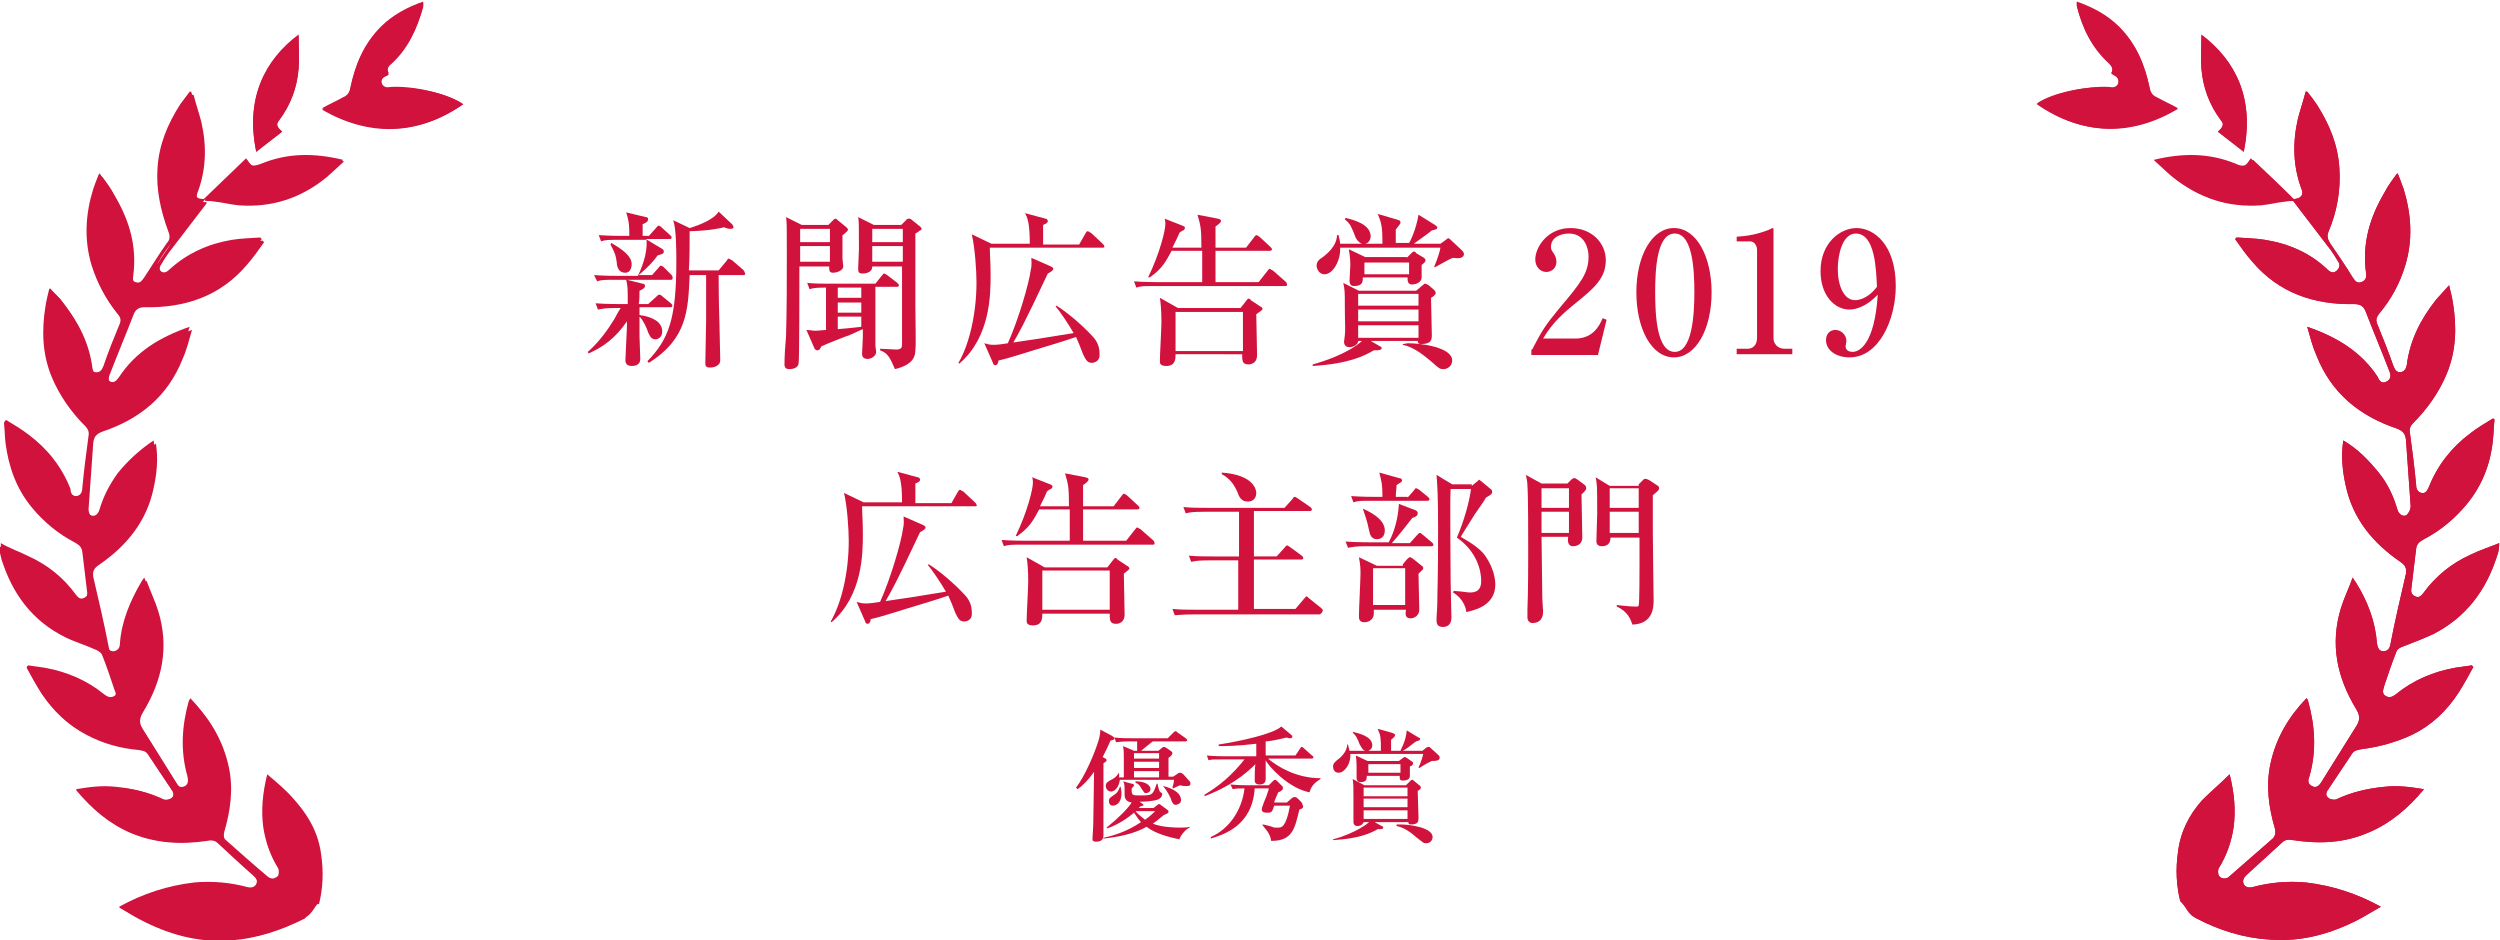 <?xml version="1.0" encoding="utf-8"?>
<!-- Generator: Adobe Illustrator 23.0.6, SVG Export Plug-In . SVG Version: 6.00 Build 0)  -->
<svg version="1.1" id="レイヤー_1" xmlns="http://www.w3.org/2000/svg" xmlns:xlink="http://www.w3.org/1999/xlink" x="0px"
	 y="0px" viewBox="0 0 319 120" style="enable-background:new 0 0 319 120;" xml:space="preserve">
<style type="text/css">
	.st0{fill:#D0123D;}
</style>
<g>
	<g>
		<path class="st0" d="M85.6,35.7H80l2,0.5c0.2,0,0.3,0.1,0.3,0.3c0,0.3-0.5,0.5-0.7,0.6c0,0.3,0,1.4-0.1,1.7h1.2l1-0.9
			c0.2-0.2,0.3-0.3,0.4-0.3c0.1,0,0.2,0,0.4,0.2l1.1,0.9c0.1,0.1,0.2,0.2,0.2,0.3c0,0.2-0.2,0.2-0.3,0.2h-3.9c0,0.3,0,0.6,0,1
			c1.5,0.2,2.9,0.8,2.9,2.1c0,0.8-0.6,1-0.9,1c-0.6,0-0.8-0.7-0.9-0.9c-0.2-0.6-0.6-1.5-1.1-2c0,0.9,0,1.5,0,2.5
			c0,0.5,0.1,2.5,0.1,2.9c0,0.8-0.7,0.9-1.1,0.9c-0.3,0-0.8-0.1-0.8-0.7c0-0.3,0.2-4.1,0.2-4.4V41c-1.5,2.2-3.1,3.3-4.9,4.1
			l-0.1-0.2c1.5-1.3,2.6-2.9,3.4-4.2c0.3-0.6,0.6-1.1,0.8-1.4h-0.6c-1.3,0-1.8,0.1-2.3,0.2l-0.3-0.8c1.3,0.1,2.8,0.1,3.1,0.1h1
			c0-2,0-2.3-0.2-3.1h-1.4c-1.3,0-1.8,0-2.3,0.2l-0.4-0.8c1.3,0.1,2.8,0.1,3.1,0.1h2.5c0.8-1.7,1.2-3.2,1.1-4.6H79
			c-1.3,0-1.8,0-2.3,0.2L76.4,30c1.3,0.1,2.8,0.1,3.1,0.1h0.8c0-1.1,0-1.8-0.4-3l2.5,0.6c0.2,0,0.3,0.1,0.3,0.3
			c0,0.3-0.4,0.5-0.7,0.6c0,0.2,0,1.2,0,1.5h0.8l0.9-1c0.2-0.2,0.2-0.3,0.3-0.3c0.1,0,0.2,0,0.4,0.2l1.1,1c0.1,0.1,0.2,0.2,0.2,0.3
			c0,0.2-0.2,0.2-0.3,0.2h-3l2,1.2c0.2,0.1,0.3,0.2,0.3,0.4c0,0.3-0.2,0.3-0.8,0.5c-0.4,0.6-1.2,1.5-2.4,2.5h1.7l0.8-0.9
			c0.2-0.2,0.2-0.3,0.3-0.3c0.2,0,0.4,0.2,0.4,0.2l0.9,0.9c0.1,0.1,0.2,0.2,0.2,0.3C85.9,35.7,85.7,35.7,85.6,35.7z M79.8,34.8
			c-1,0-1.1-1-1.1-1.3c-0.1-0.8-0.2-1.2-0.8-2.3L78,31c1.2,0.7,2.6,1.6,2.6,2.7C80.6,34.2,80.4,34.8,79.8,34.8z M94.8,35.1h-3.1
			c0,0.8,0,3,0.1,6.2c0,0.6,0.1,3.8,0.1,4.5c0,0.3,0,0.5-0.2,0.7c-0.3,0.3-0.7,0.4-1.1,0.4c-0.6,0-0.6-0.3-0.6-0.6
			c0-0.6,0.1-5.1,0.1-5.3v-5.9h-2.1c-0.2,4.5-0.3,8.1-5.2,11.2l-0.2-0.2c2.7-2.8,3.7-5.3,3.7-12.7c0-1.3,0-4.2-0.4-5.3l2.1,1
			c1.3-0.4,3.1-1.1,3.7-2.1l1.7,1.6c0.1,0.1,0.2,0.3,0.2,0.4c0,0.1-0.1,0.2-0.4,0.2c-0.2,0-0.3,0-0.8-0.2c-1.6,0.4-3.7,0.5-4.4,0.5
			c0,1.5,0,3.3-0.1,5h3.8l1-1.2c0.2-0.3,0.2-0.3,0.3-0.3c0.1,0,0.3,0.2,0.4,0.2l1.4,1.2c0.1,0.1,0.2,0.2,0.2,0.3
			C95.2,35.1,95,35.1,94.8,35.1z"/>
		<path class="st0" d="M105.7,28.7l0.6-0.6c0.1-0.1,0.2-0.2,0.3-0.2c0.1,0,0.2,0.1,0.3,0.2l1.1,0.9c0.1,0.1,0.2,0.2,0.2,0.3
			c0,0.1-0.1,0.2-0.1,0.2c-0.1,0.1-0.5,0.5-0.6,0.5V33c0,0.2,0.1,0.9,0.1,1c0,0.5-0.8,0.8-1.3,0.8c-0.5,0-0.5-0.3-0.5-0.8h-3.8
			c0,3,0,11.9-0.1,12.4c-0.1,0.5-0.6,0.7-1.2,0.7c-0.3,0-0.6-0.1-0.6-0.6c0-1,0.1-2.6,0.2-3.6c0.1-3.3,0.1-7.3,0.1-10.7
			c0-3.2,0-3.9-0.1-4.5l2,1H105.7z M102.1,29.2v1.7h3.8v-1.7H102.1z M102.1,31.4v2h3.8v-2H102.1z M102.9,42.1c0.3,0,0.8,0.1,1.1,0.1
			c0.2,0,0.3,0,1.4-0.1v-5.4c-0.9,0-1.5,0-2.1,0.2l-0.3-0.8c1,0.1,2,0.1,3.1,0.1h5.6l0.8-1c0.2-0.2,0.2-0.3,0.3-0.3
			c0.1,0,0.2,0.1,0.4,0.2l1.3,1c0.1,0.1,0.2,0.2,0.2,0.3c0,0.2-0.2,0.2-0.3,0.2h-2.7c0,0.8,0,4.5,0,5.3c0,1.5,0,1.7,0,2.2
			c0,0.2,0.1,0.7,0.1,0.8c0,0.5-0.6,0.9-1.1,0.9c-0.7,0-0.7-0.5-0.7-0.7c0-0.3,0.1-1.7,0.1-2.1v-1c-0.3,0.1-1.5,0.7-1.8,0.8
			c-0.1,0-2.9,1.1-3.5,1.4c-0.1,0.2-0.2,0.5-0.5,0.5c-0.2,0-0.3-0.1-0.4-0.3L102.9,42.1z M106.9,36.7v1.3h3v-1.3H106.9z M106.9,38.6
			v1.3h3v-1.3H106.9z M106.9,40.4V42c0.2,0,2.2-0.2,3-0.3v-1.3H106.9z M115,28.7l0.6-0.6c0.1-0.2,0.3-0.2,0.4-0.2
			c0.2,0,0.3,0.1,0.4,0.2l1,0.8c0.1,0.1,0.2,0.2,0.2,0.3c0,0.1-0.1,0.2-0.2,0.2c-0.1,0.1-0.4,0.3-0.6,0.4c0,1.5,0,7.9,0,9.2
			c0,1.6,0.1,5.3,0,5.6c0,0.7-0.1,1.9-2.6,2.5c-0.6-1.3-0.8-2-1.9-2.4v-0.2c0.3,0,1.8,0.1,2.1,0.1c0.6,0,0.7-0.3,0.7-0.6
			c0-1.6,0-8.6,0-10h-3.8c0,0.9-1.1,0.9-1.3,0.9c-0.4,0-0.5-0.2-0.5-0.6c0-0.4,0.1-2.1,0.1-2.5c0-3,0-3.6-0.1-4.1l2,1H115z
			 M111.3,29.2v1.7h3.9v-1.7H111.3z M111.3,31.4v2h3.9v-2H111.3z"/>
		<path class="st0" d="M140.7,31.6h-14.4c0,0.8,0.1,1.9,0.1,3.5c0,2.4,0,7.9-4,11.3l-0.1-0.1c1.4-2.4,2.3-6.3,2.3-10.3
			c0-1.5-0.2-4.4-0.6-6.1l2.5,1.2h4.9c0-2.7-0.3-3.3-0.6-3.9l2.6,0.7c0.1,0,0.3,0.1,0.3,0.3c0,0.3-0.4,0.4-0.6,0.5v2.5h4.6l0.8-1.4
			c0.1-0.2,0.2-0.3,0.3-0.3s0.3,0.2,0.4,0.2l1.5,1.4c0.1,0.1,0.2,0.2,0.2,0.3C141,31.6,140.8,31.6,140.7,31.6z M139.3,46.3
			c-0.6,0-0.8-0.5-1.1-1.1c-0.3-0.8-0.7-1.8-0.9-2.2c-0.8,0.3-4.4,1.4-5.1,1.6c-0.7,0.2-3.4,1.1-4.8,1.4c0,0.2-0.1,0.6-0.4,0.6
			c-0.2,0-0.3-0.2-0.3-0.3l-1.1-2.5c0.4,0.1,0.6,0.2,1.2,0.2c0.5,0,1.2-0.1,1.8-0.2c1.4-3.1,2.7-7.7,2.9-9.2
			c0.2-0.8,0.1-1.2,0.1-1.7l2.5,1.1c0.2,0.1,0.3,0.2,0.3,0.3c0,0.2-0.3,0.4-0.7,0.6c-3.1,6.6-3.7,7.6-4.4,8.8
			c2.1-0.3,4.1-0.6,7.7-1.2c-0.7-1.2-1.7-2.7-2.3-3.4l0.1-0.1c1.3,0.8,3.2,2.4,4.5,3.8c0.5,0.5,1,1.2,1,2.3
			C140.4,46.2,139.5,46.3,139.3,46.3z"/>
		<path class="st0" d="M164,36.5h-16.7c-1.3,0-1.8,0-2.3,0.2l-0.3-0.8c1.3,0.1,2.8,0.1,3.1,0.1h5.6v-4h-3.9
			c-0.7,1.3-1.2,2.3-2.8,3.4l-0.2,0c1.5-3.1,2.2-6,2.2-6.8c0-0.2,0-0.4-0.1-0.7l2.3,0.9c0.2,0.1,0.3,0.1,0.3,0.3
			c0,0.1-0.1,0.2-0.2,0.3c-0.1,0-0.4,0.2-0.5,0.3c-0.2,0.5-0.4,0.9-0.9,1.9h3.7c0-2.5-0.1-2.8-0.5-4.2l2.6,0.5
			c0.3,0.1,0.4,0.1,0.4,0.3c0,0.2-0.4,0.5-0.7,0.7v2.7h3.9l1-1.3c0.2-0.3,0.3-0.3,0.3-0.3c0.2,0,0.3,0.2,0.4,0.2l1.4,1.3
			c0.1,0.1,0.2,0.2,0.2,0.3c0,0.2-0.2,0.2-0.3,0.2h-6.9v4h5.5l1.1-1.4c0.2-0.2,0.2-0.3,0.3-0.3s0.3,0.2,0.4,0.2l1.6,1.4
			c0.1,0.1,0.2,0.2,0.2,0.3C164.3,36.5,164.1,36.5,164,36.5z M160.3,40.1c0,0.7,0.1,4.4,0.1,5.2c0,1.2-1,1.2-1.1,1.2
			c-0.8,0-0.8-0.5-0.8-1.3H150c0,0.6,0,1.5-1.2,1.5c-0.8,0-0.8-0.4-0.8-0.6c0-0.8,0.2-4.2,0.2-5c0-1.5-0.1-2.5-0.2-3.1l2.3,1.3h8
			l0.7-0.9c0.2-0.2,0.2-0.3,0.3-0.3c0.1,0,0.3,0.1,0.3,0.2l1.2,0.8c0.1,0,0.3,0.2,0.3,0.3C161.1,39.6,160.8,39.7,160.3,40.1z
			 M158.5,39.8H150v5h8.6V39.8z"/>
		<path class="st0" d="M173.3,43.6c-0.1,0.4-0.6,0.7-1.1,0.7c-0.5,0-0.7-0.3-0.7-0.7c0-0.1,0.1-0.7,0.1-0.8c0.1-0.8,0-1.6,0-3.6
			c0-2,0-2.2-0.2-3.1l2,1h7.3l0.7-0.6c0.3-0.2,0.3-0.3,0.4-0.3c0.2,0,0.3,0.1,0.5,0.2L183,37c0.1,0.1,0.2,0.3,0.2,0.4
			c0,0.2-0.4,0.5-0.6,0.6c0,0.7,0.1,4,0.1,4.7c0,0.6,0,1.2-1.4,1.2c-0.3,0-0.4-0.2-0.4-0.4h-6l1.2,0.7c0.1,0,0.2,0.1,0.2,0.2
			c0,0.3-0.4,0.3-1,0.3c-1.2,0.7-3.1,1.7-7.8,2l0-0.2c1.1-0.3,4.4-1.3,6.3-3H173.3z M179.8,31c0.1-0.1,0.9-1.7,1.2-3.6l2.1,1.3
			c0.1,0.1,0.3,0.2,0.3,0.3c0,0.3-0.3,0.3-0.7,0.4c-0.2,0.2-1.6,1.2-2.3,1.7h3.4l0.7-0.5c0.2-0.2,0.3-0.2,0.3-0.2
			c0.1,0,0.2,0.1,0.3,0.2l1.5,1.4c0.1,0.1,0.2,0.3,0.2,0.4c0,0.6-0.8,0.6-1.4,0.5c-0.3,0.1-0.7,0.3-2.3,1.2l-0.1-0.1
			c0.4-0.8,0.8-2.2,0.8-2.4H171c0.1,1.6-0.9,3.4-2,3.4c-0.6,0-1-0.6-1-1.1c0-0.5,0.3-0.8,0.8-1.1c0.4-0.3,1.8-1.4,1.8-2.8h0.2
			c0.1,0.5,0.2,0.8,0.2,1.1h2.8c-0.6-0.2-0.9-0.9-0.9-1c-0.4-1-0.6-1.6-1.3-2.1l0.1-0.2c1.1,0.3,3.2,0.8,3.2,2.4
			c0,0.1-0.1,0.8-0.7,0.9h2.2c0-2.1-0.1-2.6-0.6-3.8l2.4,0.7c0.3,0.1,0.5,0.1,0.5,0.4c0,0.2-0.1,0.2-0.6,0.9V31H179.8z M179.5,32.9
			l0.5-0.5c0.2-0.2,0.3-0.3,0.4-0.3c0.1,0,0.2,0,0.3,0.2l1,0.6c0.1,0.1,0.2,0.2,0.2,0.3c0,0.2-0.2,0.4-0.5,0.6c0,0.3,0,1.4,0,1.6
			c0,0.6-0.7,0.9-1.2,0.9c-0.5,0-0.6-0.3-0.6-0.9h-5.7c0,0.5,0,1.1-1.1,1.1c-0.4,0-0.6-0.2-0.6-0.7c0-0.3,0.1-1.6,0.1-1.9
			c0-0.4,0-1.1-0.2-2.1l2.1,1H179.5z M181,37.5h-7.7V39h7.7V37.5z M181,39.5h-7.7V41h7.7V39.5z M181,43.1v-1.6h-7.7v1.6H181z
			 M174.1,33.5V35h5.7v-1.5H174.1z M179,43.9c0.2,0,0.4-0.1,0.7-0.1c1.6,0,5.6,0.5,5.6,2.2c0,0.7-0.6,1.1-1.1,1.1s-0.6-0.1-1.6-1
			c-1.1-0.9-2.2-1.8-3.6-2.1V43.9z"/>
		<path class="st0" d="M195.5,44.6c1.2-2.3,1.6-3,3.5-5.3c2.8-3.3,3.7-4.5,3.7-6.6c0-1-0.5-2.9-2.5-2.9c-1.1,0-2.3,0.5-2.3,1.7
			c0,0.3,0.1,0.5,0.4,0.9c0.1,0.2,0.3,0.5,0.3,1c0,0.7-0.5,1.3-1.3,1.3c-0.8,0-1.4-0.7-1.4-1.6c0-1.5,1.5-4,4.5-4
			c2.7,0,4.5,1.9,4.5,4.1c0,2.3-1.5,3.6-4,5.6c-1.1,0.9-2.8,2.3-4,4.4h4.1c2.1,0,3-1.4,3.5-2.6l0.5,0.2l-1.1,4.5h-8.5V44.6z"/>
		<path class="st0" d="M218.4,37.3c0,4.7-2,8.3-4.8,8.3c-2.9,0-4.8-3.7-4.8-8.3c0-4.7,2-8.2,4.8-8.2
			C216.5,29.1,218.4,32.8,218.4,37.3z M211.2,37.3c0,2.9,0.2,7.6,2.5,7.6c2.2,0,2.5-4.6,2.5-7.6c0-2.8-0.2-7.5-2.5-7.5
			C211.4,29.8,211.2,34.4,211.2,37.3z"/>
		<path class="st0" d="M221.8,44.5h1.2c0.7,0,1.2-0.5,1.2-1.4V31.9c0-0.5-0.3-1.1-0.9-1.1h-1.7v-0.6c2.2-0.1,3.6-0.7,3.9-0.8
			c0.1,0,0.6-0.3,0.7-0.3c0.1,0,0.1,0.1,0.1,0.2v13.9c0,0.6,0.5,1.3,1.4,1.3h1v0.7h-7.1V44.5z"/>
		<path class="st0" d="M236,39.5c-1.9,0-3.7-1.8-3.7-4.9c0-3.6,2.5-5.5,4.6-5.5c2.2,0,5,2.1,5,7.4c0,4.2-2.1,9.1-5.9,9.1
			c-1.7,0-3-0.9-3-2.2c0-0.8,0.5-1.3,1.2-1.3c0.7,0,1.4,0.6,1.4,1.4c0,0.1-0.1,0.6-0.1,0.7c0,0.6,0.6,0.7,0.9,0.7
			c0.8,0,2.8-0.9,3.2-7.3C238.3,39,236.9,39.5,236,39.5z M236.8,29.8c-1.7,0-2.3,2.7-2.3,4.5c0,2.2,0.8,4,2.2,4c0.2,0,1.5,0,2.8-1.7
			C239.4,34.5,239.3,29.8,236.8,29.8z"/>
		<path class="st0" d="M124.4,64.6h-14.4c0,0.8,0.1,1.9,0.1,3.5c0,2.4,0,7.9-4,11.3l-0.1-0.1c1.4-2.4,2.3-6.3,2.3-10.3
			c0-1.5-0.2-4.4-0.6-6.1l2.5,1.2h4.9c0-2.7-0.3-3.3-0.6-3.9l2.6,0.7c0.1,0,0.3,0.1,0.3,0.3c0,0.3-0.4,0.4-0.6,0.5v2.5h4.6l0.8-1.4
			c0.1-0.2,0.2-0.3,0.3-0.3s0.3,0.2,0.4,0.2l1.5,1.4c0.1,0.1,0.2,0.2,0.2,0.3C124.7,64.6,124.6,64.6,124.4,64.6z M123,79.3
			c-0.6,0-0.8-0.5-1.1-1.1c-0.3-0.8-0.7-1.8-0.9-2.2c-0.8,0.3-4.4,1.4-5.1,1.6c-0.7,0.2-3.4,1.1-4.8,1.4c0,0.2-0.1,0.6-0.4,0.6
			c-0.2,0-0.3-0.2-0.3-0.3l-1.1-2.5c0.4,0.1,0.6,0.2,1.2,0.2c0.5,0,1.2-0.1,1.8-0.2c1.4-3.1,2.7-7.7,2.9-9.2
			c0.2-0.8,0.1-1.2,0.1-1.7l2.5,1.1c0.2,0.1,0.3,0.2,0.3,0.3c0,0.2-0.3,0.4-0.7,0.6c-3.1,6.6-3.7,7.6-4.4,8.8
			c2.1-0.3,4.1-0.6,7.7-1.2c-0.7-1.2-1.7-2.7-2.3-3.4l0.1-0.1c1.3,0.8,3.2,2.4,4.5,3.8c0.5,0.5,1,1.2,1,2.3
			C124.1,79.2,123.3,79.3,123,79.3z"/>
		<path class="st0" d="M147.1,69.5h-16.7c-1.3,0-1.8,0-2.3,0.2l-0.3-0.8c1.3,0.1,2.8,0.1,3.1,0.1h5.6v-4h-3.9
			c-0.7,1.3-1.2,2.3-2.8,3.4l-0.2,0c1.5-3.1,2.2-6,2.2-6.8c0-0.2,0-0.4-0.1-0.7l2.3,0.9c0.2,0.1,0.3,0.1,0.3,0.3
			c0,0.1-0.1,0.2-0.2,0.3c-0.1,0-0.4,0.2-0.5,0.3c-0.2,0.5-0.4,0.9-0.9,1.9h3.7c0-2.5-0.1-2.8-0.5-4.2l2.6,0.5
			c0.3,0.1,0.4,0.1,0.4,0.3c0,0.2-0.4,0.5-0.7,0.7v2.7h3.9l1-1.3c0.2-0.3,0.3-0.3,0.3-0.3c0.2,0,0.3,0.2,0.4,0.2l1.4,1.3
			c0.1,0.1,0.2,0.2,0.2,0.3c0,0.2-0.2,0.2-0.3,0.2h-6.9v4h5.5l1.1-1.4c0.2-0.2,0.2-0.3,0.3-0.3s0.3,0.2,0.4,0.2l1.6,1.4
			c0.1,0.1,0.2,0.2,0.2,0.3C147.4,69.5,147.2,69.5,147.1,69.5z M143.4,73.2c0,0.7,0.1,4.4,0.1,5.2c0,1.2-1,1.2-1.1,1.2
			c-0.8,0-0.8-0.5-0.8-1.3h-8.6c0,0.6,0,1.5-1.2,1.5c-0.8,0-0.8-0.4-0.8-0.6c0-0.8,0.2-4.2,0.2-5c0-1.5-0.1-2.5-0.2-3.1l2.3,1.3h8
			l0.7-0.9c0.2-0.2,0.2-0.3,0.3-0.3c0.1,0,0.3,0.1,0.3,0.2l1.2,0.8c0.1,0,0.3,0.2,0.3,0.3C144.2,72.6,143.9,72.8,143.4,73.2z
			 M141.6,72.8h-8.6v5h8.6V72.8z"/>
		<path class="st0" d="M168.3,78.4h-16.1c-1.5,0-1.9,0.1-2.3,0.1l-0.3-0.8c1,0.1,2,0.1,3.1,0.1h5.3v-6.3h-3.7
			c-1.5,0-1.9,0.1-2.3,0.2l-0.3-0.8c1,0.1,2,0.1,3.1,0.1h3.3v-5.7h-4.5c-1.5,0-1.9,0.1-2.3,0.2l-0.3-0.8c1,0.1,2,0.1,3.1,0.1h9.8
			l1-1.1c0.2-0.3,0.2-0.3,0.3-0.3c0.1,0,0.1,0,0.4,0.2l1.6,1.1c0.1,0.1,0.2,0.2,0.2,0.3c0,0.2-0.2,0.2-0.3,0.2h-7.1V71h2.9l1-1.1
			c0.2-0.2,0.2-0.3,0.3-0.3c0.1,0,0.1,0,0.4,0.2l1.5,1.1c0.1,0.1,0.2,0.2,0.2,0.3c0,0.2-0.2,0.2-0.3,0.2h-6v6.3h5.3l1.1-1.3
			c0.2-0.2,0.2-0.3,0.3-0.3c0.1,0,0.2,0.1,0.4,0.3l1.5,1.2c0.1,0.1,0.2,0.2,0.2,0.3C168.6,78.4,168.4,78.4,168.3,78.4z M159.2,64
			c-0.8,0-1.1-0.6-1.3-1.2c-0.4-0.9-0.9-1.7-2-2.3v-0.2c4.2,0.3,4.4,2.3,4.4,2.6C160.3,63.2,160.2,64,159.2,64z"/>
		<path class="st0" d="M179.9,69.3l0.9-1c0.1-0.1,0.3-0.3,0.3-0.3c0.1,0,0.2,0,0.4,0.2l1.2,1c0.2,0.2,0.2,0.2,0.2,0.3
			c0,0.2-0.2,0.2-0.3,0.2h-8.3c-1.3,0-1.8,0.1-2.3,0.2l-0.3-0.8c1.3,0.1,2.8,0.1,3.1,0.1h2.4c0.8-1.5,1.2-3.2,1.3-4.9l2.1,0.8
			c0.2,0.1,0.3,0.2,0.3,0.4c0,0.2-0.1,0.4-0.7,0.6c-0.3,0.4-1.7,2.2-2.6,3.2H179.9z M179.6,63.5l0.8-0.9c0.2-0.3,0.2-0.3,0.3-0.3
			s0.2,0.1,0.4,0.2l1.1,0.9c0.1,0.1,0.2,0.2,0.2,0.3c0,0.2-0.2,0.2-0.3,0.2H175c-1.3,0-1.8,0-2.3,0.2l-0.3-0.8
			c1.3,0.1,2.8,0.1,3.1,0.1h0.9c0-1.6-0.1-1.9-0.4-3.1l2.5,0.7c0.2,0,0.4,0.1,0.4,0.3c0,0.2-0.1,0.2-0.7,0.6c0,0.4-0.1,1-0.1,1.5
			H179.6z M179,72l0.5-0.6c0.1-0.1,0.3-0.3,0.4-0.3c0.1,0,0.1,0,0.4,0.2l1,0.8c0.3,0.2,0.3,0.3,0.3,0.4c0,0.2-0.1,0.2-0.6,0.7
			c0,0.7,0.1,4,0.1,4.6c0,0.7-0.6,1.1-1.1,1.1c-0.7,0-0.7-0.5-0.6-1.1h-4.1c0,0.3,0,0.3,0,0.5c0,0.7-0.6,1.1-1.2,1.1
			c-0.7,0-0.7-0.5-0.7-0.8c0-0.9,0.2-4.6,0.2-5.4c0-0.6,0-1-0.2-2.1l2.3,1.1H179z M173.9,64.9c1.8,0.8,2.8,1.7,2.8,2.8
			c0,0.8-0.5,1.1-1,1.1c-0.8,0-0.9-0.7-1-1.1C174.4,66.2,174.1,65.6,173.9,64.9L173.9,64.9z M175.2,72.5v4.7h4.1v-4.7H175.2z
			 M187.8,62l0.6-0.5c0.2-0.1,0.3-0.3,0.3-0.3c0,0,0.2,0.1,0.3,0.2l1.2,1c0.1,0,0.2,0.2,0.2,0.4c0,0.2-0.1,0.3-0.8,0.7
			c-0.1,0.2-0.2,0.4-1.4,2.1c-0.3,0.5-1.6,2.5-1.8,2.9c1.7,1,2.7,1.7,3.3,2.7c0.9,1.4,1.1,2.7,1.1,3.4c0,2.8-2.9,3.3-3.7,3.5
			c0-0.3-0.3-1.7-1.7-2.5l0.1-0.2c1.5,0.1,1.6,0.2,2.1,0.2c1.3,0,1.4-0.9,1.4-1.5c0-1.2-0.5-3.7-3.1-5.5c0.9-2.1,1.6-4.6,1.8-6.2
			h-2.6c-0.1,1.3,0,10,0,11.9c0,0.7,0.1,3.8,0.1,4.5c0,0.2,0,1.2-1.1,1.2c-0.8,0-0.8-0.6-0.8-0.9c0-0.6,0.1-1.5,0.1-2.2
			c0-1.5,0.1-2.7,0.1-9.5c0-4.2-0.1-5.5-0.2-6.8l2,1.2H187.8z"/>
		<path class="st0" d="M196.7,68.5c0,1.8,0.1,6,0.1,7.9c0,0.3,0.1,1.4,0.1,1.6c0,0.3,0,1.5-1.4,1.5c-0.2,0-0.6-0.2-0.6-0.7
			c0-0.2,0-0.8,0-1c0.1-2.2,0.1-6.7,0.1-7.3c0-1.8,0-7.4-0.1-8.5c0-0.5-0.1-1-0.2-1.4l2,1.1h3.3l0.5-0.5c0.1-0.1,0.3-0.2,0.4-0.2
			c0.1,0,0.2,0.1,0.4,0.2l0.8,0.6c0.2,0.1,0.3,0.3,0.3,0.5c0,0.2-0.1,0.3-0.6,0.8c0,0.9,0.1,4.7,0.1,5.5c0,0.7-0.5,1.1-1.2,1.1
			c-0.6,0-0.7-0.6-0.6-1.2H196.7z M200.2,64.8v-2.5h-3.5v2.5H200.2z M200.2,68v-2.7h-3.5V68H200.2z M209.1,61.8l0.5-0.5
			c0.2-0.2,0.2-0.2,0.4-0.2c0.1,0,0.3,0.1,0.5,0.2l0.9,0.6c0.2,0.1,0.3,0.2,0.3,0.4c0,0.2-0.1,0.3-0.8,0.9c0,0.7,0,1.8,0,4.8
			c0,1.4,0.1,8.3,0.1,8.5c0,0.9,0,3.1-2.7,3.2c-0.2-0.6-0.6-1.7-2-2.3v-0.2c1.6,0.2,2.3,0.2,2.4,0.2c0.3,0,0.4,0,0.4-0.2
			c0.1-0.2,0.1-4.3,0.1-4.9v-3.7h-3.7c0,0.5-0.2,1.1-1.1,1.1c-0.6,0-0.7-0.4-0.7-0.6c0-0.6,0.1-3,0.1-3.5c0-3.6,0-3.8-0.2-4.7
			l1.8,1.1H209.1z M205.4,62.3v2.5h3.7v-2.5H205.4z M205.4,65.3V68h3.7v-2.7H205.4z"/>
		<path class="st0" d="M137.3,100.5c1.1-1.4,2.4-4.4,2.9-6.1c0.1-0.3,0.2-0.9,0.2-1.3l1.5,0.8c0.1,0.1,0.3,0.2,0.3,0.3
			c0,0.1,0,0.2-0.5,0.3c-0.2,0.5-0.5,1.1-1,2.1c0.3,0.2,0.5,0.2,0.5,0.4c0,0.2-0.3,0.3-0.4,0.4c0,5.4,0,5.5,0,7.2c0,0.3,0,1.7,0,2
			c0,0.3-0.1,0.8-0.9,0.8c-0.5,0-0.5-0.2-0.5-0.4c0-0.1,0.1-1.5,0.1-1.8c0-0.8,0.1-5.5,0.1-6.7c-0.8,1.1-1.5,1.8-2.1,2.2
			L137.3,100.5z M147.2,103.1l0.5-0.4c0.1-0.1,0.2-0.1,0.2-0.1c0,0,0.1,0,0.2,0.1l0.8,0.6c0.2,0.1,0.2,0.2,0.2,0.3
			c0,0.2-0.4,0.3-0.6,0.4c-0.4,0.3-0.8,0.7-1.4,1.1c1.2,0.5,3.1,0.5,3.4,0.5c0.6,0,0.9,0,1.3-0.1v0.1c-0.7,0.3-1.3,1.3-1.3,1.5
			c-0.9-0.2-2.9-0.6-4.2-1.6c-1.6,0.9-3.6,1.3-5.5,1.5v-0.1c1.4-0.3,3-0.8,4.8-2c-0.3-0.3-0.5-0.6-0.9-1.2c-1.4,1.2-2.8,1.8-3.4,2
			l-0.1-0.1c1.5-1.2,2.7-2.4,3.2-3.2c-0.7-0.1-0.9-0.5-0.9-1c0-1.3,0-1.4-0.2-1.7l1.1,0.3c0.2,0,0.3,0.1,0.3,0.2s-0.1,0.2-0.3,0.4
			c0,0.9,0,0.9,1.2,0.9c1.5,0,1.5-0.1,2-1.5h0.1c0.1,0.5,0.2,1,0.4,1.1c0.2,0.1,0.2,0.2,0.2,0.2c0,0.1,0,0.6-0.8,0.8
			c-0.4,0.1-1.3,0.2-2.1,0.2l0.3,0.2c0.1,0.1,0.2,0.1,0.2,0.2c0,0.1,0,0.1-0.4,0.2l-0.2,0.2H147.2z M142.8,98.6c0,0.2,0,0.4,0,0.6
			h0.6v-2.5c0-0.5,0-1.1-0.1-1.5l1.4,0.6h0.4c0-0.2,0-0.5,0-1.2h-1c-1.1,0-1.4,0.1-1.7,0.1l-0.2-0.6c0.7,0.1,1.5,0.1,2.2,0.1h4.6
			l0.7-0.7c0.1-0.1,0.2-0.2,0.3-0.2c0.1,0,0.2,0.1,0.3,0.2l1,0.7c0.1,0.1,0.2,0.2,0.2,0.2c0,0.2-0.2,0.2-0.2,0.2h-4.2
			c-0.3,0.2-1.1,0.9-1.5,1.2h2.2l0.5-0.4c0.1-0.1,0.2-0.1,0.2-0.1c0.1,0,0.2,0.1,0.3,0.1l0.7,0.5c0,0,0.1,0.1,0.1,0.2
			c0,0.2-0.2,0.4-0.5,0.6v2.4h0.6l0.6-0.4c0.1-0.1,0.2-0.1,0.3-0.1c0.1,0,0.2,0.1,0.3,0.1l0.9,1c0.1,0.1,0.1,0.2,0.1,0.3
			c0,0.3-0.3,0.3-0.5,0.3c-0.2,0-0.5,0-0.8-0.1c-0.1,0-0.9,0.4-0.9,0.4l-0.1-0.1c0.1-0.3,0.2-0.7,0.2-1h-6.9
			c-0.2,1.3-0.9,1.5-1.1,1.5c-0.4,0-0.7-0.3-0.7-0.7c0-0.4,0.2-0.5,0.5-0.7C142.5,99.2,142.6,98.8,142.8,98.6L142.8,98.6z
			 M143,100.4c0,0.2,0.1,0.5,0.1,0.8c0,1.4-0.8,1.6-1.1,1.6c-0.3,0-0.5-0.2-0.5-0.6c0-0.3,0.1-0.4,0.7-0.8c0.5-0.3,0.6-0.8,0.7-1
			H143z M144.7,96.1v0.7h3.2v-0.7H144.7z M144.7,97.3V98h3.2v-0.8H144.7z M144.7,98.4v0.8h3.2v-0.8H144.7z M144.9,103.5
			c0.2,0.3,0.6,0.6,1.2,1.1c0.3-0.2,0.7-0.5,1.3-1.1H144.9z M144.9,99.7c1.1,0,1.9,0.4,1.9,1c0,0.4-0.4,0.5-0.6,0.5
			c-0.2,0-0.2-0.1-0.5-0.5c-0.4-0.7-0.5-0.7-0.8-0.8V99.7z M148.4,100.3c0.5,0.1,2.3,0.6,2.3,1.8c0,0.5-0.6,0.6-0.7,0.6
			c-0.3,0-0.5-0.4-0.6-0.8C149,101.1,148.9,100.9,148.4,100.3L148.4,100.3z"/>
		<path class="st0" d="M167.1,101.1c-2.7-0.5-5.3-3.4-5.6-4.1c0,0.3,0,2.2,0,2.4c0,0.7-0.6,0.7-0.8,0.7c-0.4,0-0.6-0.2-0.6-0.5
			c0-0.2,0-1.8,0.1-2.1c-2.3,2.3-4.7,3.4-6.5,4.1l0-0.2c2-1.2,3.5-2.5,5.1-4.5h-2.9c-1,0-1.3,0-1.7,0.1l-0.2-0.6
			c0.9,0.1,2,0.1,2.2,0.1h4.1l0-1.6c-2.4,0.3-4,0.3-4.8,0.3V95c2.6-0.4,6.9-1.3,8-2.3l1.3,1.1c0.1,0.1,0.1,0.1,0.1,0.2
			c0,0.2-0.2,0.2-0.3,0.2c-0.1,0-0.3,0-0.4-0.1c-1.2,0.3-2.3,0.5-2.7,0.5l0,1.8h3.8l0.6-0.9c0.1-0.1,0.1-0.2,0.2-0.2
			c0.1,0,0.2,0.1,0.3,0.2l1,0.9c0,0,0.2,0.1,0.2,0.2c0,0.1-0.1,0.2-0.2,0.2h-5.6c1.3,1.1,3.7,2.5,6.7,2.5v0.1
			C168,99.7,167.3,100.2,167.1,101.1z M165.8,103.3c-0.6,2.5-0.9,4-3.6,4c-0.1-1-0.9-1.7-1.1-2l0-0.1c0.2,0,1.3,0.3,1.5,0.4
			c0.1,0,0.3,0,0.5,0c0.4,0,1,0,1.5-2.8h-2c-0.3,0.8-0.3,0.9-0.9,0.9c-0.2,0-0.7,0-0.7-0.4c0-0.3,0.5-1.5,0.6-1.7
			c0.1-0.4,0.3-0.8,0.3-1h-1.8c-0.3,4.8-4,5.9-5.6,6.4l0-0.2c2.5-1.1,4-3.6,4.3-6.2c-0.7,0-1,0-1.5,0.1l-0.3-0.6
			c1,0.1,2.1,0.1,2.2,0.1h2.7l0.5-0.5c0.1-0.1,0.2-0.2,0.3-0.2c0.1,0,0.2,0.1,0.3,0.2l0.6,0.6c0.1,0.1,0.1,0.1,0.1,0.3
			c0,0.2-0.3,0.4-0.6,0.5c-0.3,0.7-0.5,1.1-0.5,1.3h1.6l0.7-0.6c0.2-0.1,0.2-0.1,0.3-0.1c0.1,0,0.3,0.1,0.3,0.1l0.5,0.5
			c0.1,0.1,0.2,0.2,0.2,0.4C166.4,103,166.2,103.2,165.8,103.3z"/>
		<path class="st0" d="M174,104.9c-0.1,0.3-0.4,0.5-0.8,0.5c-0.3,0-0.5-0.2-0.5-0.5c0,0,0-0.5,0-0.6c0-0.6,0-1.2,0-2.6
			c0-1.4,0-1.6-0.1-2.3l1.5,0.8h5.3l0.5-0.5c0.2-0.2,0.2-0.2,0.3-0.2c0.1,0,0.2,0.1,0.3,0.2l0.6,0.5c0.1,0,0.2,0.2,0.2,0.3
			c0,0.2-0.3,0.4-0.4,0.4c0,0.5,0.1,2.9,0.1,3.4c0,0.5,0,0.9-1,0.9c-0.2,0-0.3-0.1-0.3-0.3h-4.3l0.9,0.5c0.1,0,0.2,0.1,0.2,0.2
			c0,0.2-0.3,0.2-0.7,0.2c-0.9,0.5-2.3,1.2-5.7,1.4l0-0.1c0.8-0.2,3.2-1,4.6-2.2H174z M178.7,95.8c0-0.1,0.7-1.2,0.8-2.6l1.5,0.9
			c0.1,0,0.2,0.1,0.2,0.2c0,0.2-0.2,0.2-0.5,0.3c-0.2,0.1-1.1,0.9-1.7,1.2h2.5l0.5-0.4c0.2-0.1,0.2-0.1,0.3-0.1c0.1,0,0.1,0,0.2,0.1
			l1.1,1c0.1,0.1,0.1,0.2,0.1,0.3c0,0.4-0.6,0.4-1,0.4c-0.2,0.1-0.5,0.2-1.6,0.9l-0.1-0.1c0.3-0.5,0.6-1.6,0.6-1.7h-9.3
			c0.1,1.2-0.7,2.4-1.5,2.4c-0.5,0-0.7-0.4-0.7-0.8c0-0.4,0.2-0.5,0.5-0.8c0.3-0.2,1.3-1,1.3-2h0.1c0.1,0.3,0.1,0.5,0.2,0.8h2
			c-0.4-0.1-0.6-0.7-0.7-0.8c-0.3-0.8-0.5-1.2-0.9-1.5l0.1-0.1c0.8,0.2,2.4,0.6,2.4,1.7c0,0.1,0,0.5-0.5,0.7h1.6
			c0-1.6,0-1.9-0.4-2.8l1.8,0.5c0.2,0.1,0.4,0.1,0.4,0.3c0,0.1,0,0.2-0.5,0.6v1.4H178.7z M178.5,97.1l0.4-0.3
			c0.2-0.1,0.2-0.2,0.3-0.2c0.1,0,0.1,0,0.3,0.1l0.7,0.5c0.1,0,0.1,0.1,0.1,0.2c0,0.2-0.1,0.3-0.4,0.4c0,0.2,0,1,0,1.2
			c0,0.5-0.5,0.6-0.9,0.6c-0.4,0-0.4-0.2-0.4-0.6h-4.2c0,0.4,0,0.8-0.8,0.8c-0.3,0-0.5-0.2-0.5-0.5c0-0.2,0-1.2,0-1.4
			c0-0.3,0-0.8-0.1-1.5l1.5,0.7H178.5z M179.6,100.5H174v1.1h5.6V100.5z M179.6,101.9H174v1.1h5.6V101.9z M179.6,104.5v-1.1H174v1.1
			H179.6z M174.6,97.5v1.1h4.1v-1.1H174.6z M178.2,105.2c0.1,0,0.3,0,0.5,0c1.2,0,4.1,0.4,4.1,1.6c0,0.5-0.4,0.8-0.8,0.8
			s-0.4-0.1-1.2-0.7c-0.8-0.7-1.6-1.3-2.6-1.5V105.2z"/>
	</g>
</g>
<g>
	<path class="st0" d="M40.4,115c0.5-2,0.6-4.1,0.3-6.2c-0.4-2.5-1.4-4.8-3.1-6.7c-1-1.2-2.2-2.2-3.5-3.3c-0.6,2.4-0.8,4.6-0.5,6.8
		c0.3,1.9,0.9,3.6,1.9,5.2c0.1,0.2,0.1,0.7,0,0.9c-0.1,0.2-0.5,0.4-0.7,0.4c-0.2,0-0.5-0.1-0.7-0.3c-1.9-1.6-3.7-3.2-5.5-4.8
		c-0.3-0.3-0.4-0.7-0.3-1.2c0.8-2.7,1.2-5.5,0.6-8.3c-0.6-3.3-2.3-5.9-4.6-8.4c-0.1,0.1-0.1,0.2-0.2,0.3c-0.9,3.2-1.1,6.4-0.2,9.6
		c0.1,0.5,0.2,1-0.3,1.3c-0.6,0.3-0.9,0-1.2-0.5c-1.5-2.4-3-4.8-4.5-7.2c-0.5-0.8-0.4-1.4,0.1-2.2c2.4-4,3.4-8.2,1.9-12.8
		c-0.4-1.3-0.9-2.5-1.5-3.9c-0.2,0.3-0.3,0.4-0.4,0.6c-1.4,2.4-2.5,5-2.7,7.8c0,0.5-0.2,0.9-0.8,1c-0.5,0-0.8-0.3-0.9-0.8
		c-0.7-3-1.4-6-2-9.1c-0.1-0.6,0.1-1.1,0.7-1.5c3.5-2.4,6.1-5.5,7-9.8c0.4-1.9,0.6-3.7,0.3-5.7c-1.8,1.2-3.3,2.6-4.6,4.2
		c-1,1.4-1.8,2.9-2.3,4.6c-0.2,0.7-0.7,1-1.2,0.7c-0.3-0.2-0.5-0.7-0.5-1.1c0.2-2.8,0.4-5.6,0.6-8.5c0.1-0.8,0.3-1.1,1.1-1.4
		c4.7-1.6,8.4-4.4,10.3-9.3c0.4-1.2,0.8-2.4,1.2-3.7c-3.8,1.3-6.9,3.2-9,6.4c-0.3,0.4-0.6,0.8-1.1,0.6c-0.6-0.3-0.6-0.8-0.4-1.3
		c1-2.6,2.1-5.2,3.1-7.8c0.3-0.7,0.7-0.8,1.4-0.8c5.1,0.1,9.6-1.4,13-5.4c0.8-0.9,1.4-1.9,2.2-2.9c-0.1-0.1-0.1-0.1-0.2-0.2
		c-1.2,0.1-2.4,0.1-3.6,0.3c-3,0.5-5.7,1.7-8,3.8c-0.4,0.4-0.8,0.5-1.2,0.1c-0.4-0.3-0.4-0.8-0.1-1.2c0.3-0.5,0.6-1,0.9-1.4
		c1.6-2.1,3.3-4.3,4.9-6.4c0.3,0,0.7-0.1,1,0c1.1,0.2,2.2,0.4,3.3,0.5c4.2,0.3,8-0.9,11.2-3.6c0.7-0.6,1.4-1.3,2.2-2
		c-3.7-0.9-7.1-0.9-10.5,0.5c-0.3,0.1-0.8,0.3-1.1,0.2c-0.3-0.1-0.5-0.5-0.8-0.9c-1.8,1.7-3.6,3.5-5.4,5.2c-0.9,0-1.3-0.4-1.1-1.2
		c1.1-3,1.2-6,0.5-9c-0.3-1.2-0.7-2.3-1-3.5c-0.1,0-0.1,0-0.2,0c-0.4,0.5-0.8,1.1-1.2,1.6c-1.6,2.5-2.7,5.1-2.9,8.1
		c-0.2,2.8,0.4,5.5,1.4,8.2c0.2,0.5,0.2,1-0.2,1.4c-1,1.4-1.9,2.9-2.9,4.4c-0.3,0.4-0.5,0.8-1.1,0.6c-0.6-0.2-0.7-0.7-0.6-1.2
		c0.5-3.7-0.5-7.1-2.4-10.3c-0.5-0.8-1-1.5-1.6-2.4c-0.1,0.2-0.2,0.3-0.2,0.4c-0.2,0.5-0.4,1-0.6,1.6c-1,3.2-1.2,6.5-0.2,9.8
		c0.7,2.2,1.8,4.3,3.3,6.1c0.4,0.5,0.5,0.9,0.2,1.5c-0.7,1.7-1.4,3.4-2,5.2c-0.2,0.5-0.4,0.8-0.9,0.8c-0.5,0-0.7-0.3-0.8-0.9
		c-0.3-3.1-1.8-5.8-3.7-8.3C7.6,38,7,37.5,6.4,36.8c-0.2,0.9-0.4,1.6-0.5,2.3c-0.5,3.1-0.4,6.1,0.8,9c1,2.4,2.5,4.5,4.3,6.3
		c0.3,0.4,0.5,0.7,0.4,1.2c-0.3,2.2-0.5,4.4-0.8,6.7c-0.1,0.5-0.2,0.9-0.7,1C9.3,63.4,9,63,8.9,62.6c-1-2.9-2.9-5.1-5.3-6.9
		c-0.9-0.7-1.9-1.3-2.9-1.9c-0.1,0-0.1,0.1-0.2,0.1c0.1,0.9,0.1,1.7,0.2,2.6c0.4,3.1,1.4,5.9,3.4,8.3c1.5,1.8,3.3,3.3,5.4,4.4
		c0.5,0.3,0.9,0.5,1,1.2c0.2,1.7,0.4,3.3,0.6,5c0.1,0.5,0,0.9-0.5,1.1c-0.5,0.2-0.8-0.1-1-0.4c-1.6-2.2-3.6-3.8-6-4.9
		c-1.2-0.6-2.4-1-3.7-1.5c0,0.7,0.2,1.2,0.3,1.7c1.4,4.4,3.9,7.8,8.1,9.9c1.2,0.6,2.6,1,3.9,1.6c0.3,0.1,0.7,0.4,0.8,0.6
		c0.6,1.5,1.1,3,1.6,4.5c0.2,0.4,0.3,0.9-0.2,1.2c-0.5,0.3-0.9,0.1-1.3-0.2c-2.2-1.9-4.8-2.9-7.6-3.4C5,85.2,4.3,85.2,3.6,85
		c-0.1,0.1-0.1,0.1-0.2,0.2c0.6,1.1,1.2,2.2,1.9,3.3c1.5,2.2,3.3,4,5.8,5.3c2.1,1.1,4.3,1.7,6.6,1.9c0.5,0.1,0.9,0.1,1.2,0.6
		c1,1.5,2,3,3,4.5c0.3,0.4,0.3,0.8,0,1.1c-0.3,0.2-0.8,0.3-1,0.2c-1.9-1-4-1.5-6.1-1.6c-1.7-0.1-3.3,0-5.1,0.3c2,2.4,4.2,4.3,7,5.5
		c3.1,1.3,6.4,1.5,9.7,1c0.5-0.1,1-0.1,1.4,0.3c1.5,1.4,3,2.8,4.6,4.2c0.3,0.3,0.6,0.6,0.3,1.1c-0.2,0.4-0.6,0.6-1.1,0.4
		c-2.2-0.6-4.5-0.8-6.8-0.6c-3.4,0.4-6.5,1.4-9.6,3.1c0.9,0.5,1.8,1.1,2.6,1.5c3.6,1.9,7.4,3,11.5,2.7c3.4-0.2,6.6-1.3,9.6-2.8
		 M59.1,13.3c-2-1.4-6.5-2.4-9.3-2c-0.5,0.1-0.9,0-1.1-0.5c-0.2-0.5,0.1-0.9,0.6-1.1c0.1,0,0.2-0.1,0.3-0.2c-0.3-0.6-0.1-1,0.3-1.3
		c2.2-2,3.3-4.5,4.1-7.3c0-0.2,0-0.3,0-0.5c-2.1,0.8-3.9,1.8-5.4,3.2c-2.2,2.1-3.3,4.8-3.9,7.8c-0.1,0.6-0.4,0.9-0.9,1.2
		c-0.9,0.4-1.8,0.9-2.7,1.4C47,17.4,53.2,17.4,59.1,13.3z M36,16.8c-0.7-0.6-0.8-0.9-0.4-1.5c1.5-2,2.3-4.1,2.5-6.6
		c0.1-1.4,0-2.8,0-4.3c-4.4,3.3-6.8,8.2-5.4,14.9C33.8,18.5,34.9,17.6,36,16.8z"/>
	<path class="st0" d="M38.9,117.1c-3,1.6-6.2,2.6-9.6,2.8c-4.1,0.3-7.9-0.8-11.5-2.7c-0.9-0.5-1.7-1-2.6-1.5
		c3.1-1.7,6.2-2.7,9.6-3.1c2.3-0.2,4.6,0,6.8,0.6c0.5,0.1,0.9,0,1.1-0.4c0.2-0.4,0-0.8-0.3-1.1c-1.5-1.4-3.1-2.8-4.6-4.2
		c-0.4-0.4-0.9-0.4-1.4-0.3c-3.3,0.5-6.5,0.4-9.7-1c-2.8-1.2-5-3.1-7-5.5c1.8-0.3,3.4-0.5,5.1-0.3c2.1,0.2,4.2,0.7,6.1,1.6
		c0.3,0.1,0.8,0,1-0.2c0.4-0.3,0.3-0.7,0-1.1c-1-1.5-2-3-3-4.5c-0.3-0.5-0.8-0.5-1.2-0.6c-2.3-0.3-4.5-0.9-6.6-1.9
		c-2.4-1.2-4.3-3-5.8-5.3c-0.7-1.1-1.3-2.2-1.9-3.3c0.1-0.1,0.1-0.1,0.2-0.2c0.7,0.1,1.4,0.2,2.1,0.3c2.8,0.5,5.4,1.6,7.6,3.4
		c0.4,0.3,0.8,0.5,1.3,0.2c0.5-0.3,0.3-0.8,0.2-1.2c-0.5-1.5-1-3-1.6-4.5c-0.1-0.3-0.5-0.5-0.8-0.6c-1.3-0.5-2.6-1-3.9-1.6
		c-4.1-2.1-6.7-5.5-8.1-9.9c-0.2-0.5-0.3-1-0.3-1.7C1.3,70,2.5,70.4,3.7,71c2.4,1.1,4.4,2.7,6,4.9c0.3,0.4,0.6,0.6,1,0.4
		c0.5-0.2,0.6-0.6,0.5-1.1c-0.2-1.7-0.4-3.3-0.6-5c-0.1-0.7-0.5-0.9-1-1.2c-2.1-1.1-3.9-2.6-5.4-4.4c-2-2.4-3.1-5.2-3.4-8.3
		c-0.1-0.9-0.1-1.7-0.2-2.6c0.1,0,0.1-0.1,0.2-0.1c1,0.6,2,1.2,2.9,1.9c2.4,1.8,4.2,4.1,5.3,6.9C9,63,9.3,63.4,9.8,63.3
		c0.5-0.1,0.7-0.5,0.7-1c0.2-2.2,0.5-4.5,0.8-6.7c0.1-0.5-0.1-0.9-0.4-1.2c-1.8-1.8-3.3-3.9-4.3-6.3c-1.2-2.9-1.3-5.9-0.8-9
		c0.1-0.7,0.3-1.5,0.5-2.3C7,37.5,7.6,38,8.1,38.7c1.9,2.4,3.3,5.1,3.7,8.3c0.1,0.5,0.3,0.8,0.8,0.9c0.5,0,0.7-0.3,0.9-0.8
		c0.6-1.7,1.3-3.5,2-5.2c0.3-0.6,0.2-1-0.2-1.5c-1.5-1.8-2.6-3.8-3.3-6.1c-1-3.3-0.8-6.5,0.2-9.8c0.2-0.5,0.4-1.1,0.6-1.6
		c0-0.1,0.1-0.2,0.2-0.4c0.6,0.8,1.2,1.6,1.6,2.4c1.9,3.2,2.9,6.5,2.4,10.3c-0.1,0.5,0,1,0.6,1.2c0.6,0.2,0.8-0.2,1.1-0.6
		c0.9-1.5,1.9-2.9,2.9-4.4c0.3-0.5,0.4-0.9,0.2-1.4c-1.1-2.6-1.6-5.3-1.4-8.2c0.2-3,1.3-5.6,2.9-8.1c0.4-0.6,0.8-1.1,1.2-1.6
		c0.1,0,0.1,0,0.2,0c0.3,1.2,0.7,2.3,1,3.5c0.7,3.1,0.6,6.1-0.5,9c-0.3,0.7,0.2,1.2,1.1,1.2c0,0,0,0,0.1,0.1
		c-1.6,2.1-3.3,4.3-4.9,6.4c-0.3,0.4-0.6,0.9-0.9,1.4c-0.3,0.4-0.3,0.8,0.1,1.2c0.4,0.4,0.8,0.3,1.2-0.1c2.2-2.1,4.9-3.3,8-3.8
		c1.2-0.2,2.4-0.2,3.6-0.3c0.1,0.1,0.1,0.1,0.2,0.2c-0.7,1-1.4,2-2.2,2.9c-3.4,4-7.9,5.5-13,5.4c-0.7,0-1.1,0.2-1.4,0.8
		c-1,2.6-2.1,5.2-3.1,7.8c-0.2,0.5-0.2,1,0.4,1.3c0.6,0.3,0.9-0.1,1.1-0.6c2.1-3.2,5.2-5.1,9-6.4c-0.4,1.4-0.7,2.6-1.2,3.7
		c-1.9,4.8-5.5,7.7-10.3,9.3c-0.7,0.3-1,0.6-1.1,1.4c-0.2,2.8-0.4,5.6-0.6,8.5c0,0.4,0.2,0.8,0.5,1.1c0.4,0.3,1,0,1.2-0.7
		c0.5-1.7,1.2-3.2,2.3-4.6c1.3-1.6,2.7-3.1,4.6-4.2c0.3,2,0.1,3.9-0.3,5.7c-0.9,4.3-3.5,7.4-7,9.8c-0.6,0.4-0.8,0.8-0.7,1.5
		c0.7,3,1.4,6,2,9.1c0.1,0.5,0.4,0.8,0.9,0.8c0.5,0,0.7-0.4,0.8-1c0.2-2.8,1.2-5.4,2.7-7.8c0.1-0.1,0.2-0.3,0.4-0.6
		c0.5,1.4,1.1,2.6,1.5,3.9c1.4,4.6,0.5,8.8-1.9,12.8c-0.5,0.8-0.6,1.4-0.1,2.2c1.5,2.4,3,4.8,4.5,7.2c0.3,0.5,0.7,0.8,1.2,0.5
		c0.6-0.3,0.5-0.8,0.3-1.3c-0.9-3.2-0.7-6.4,0.2-9.6c0-0.1,0.1-0.2,0.2-0.3c2.3,2.4,3.9,5.1,4.6,8.4c0.6,2.8,0.2,5.6-0.6,8.3
		c-0.1,0.5,0,0.9,0.3,1.2c1.8,1.6,3.7,3.2,5.5,4.8c0.2,0.2,0.4,0.3,0.7,0.3c0.3,0,0.6-0.2,0.7-0.4c0.1-0.3,0.1-0.7,0-0.9
		c-1-1.6-1.6-3.3-1.9-5.2c-0.3-2.2-0.1-4.4,0.5-6.8c1.2,1.2,2.4,2.2,3.5,3.3c1.7,1.9,2.8,4.1,3.1,6.7c0.3,2.1,0.2,4.2-0.3,6.2
		C40.4,115,40,116.6,38.9,117.1z"/>
	<path class="st0" d="M59.1,13.3c-5.9,4.1-12.2,4-18,0.5c0.9-0.5,1.8-0.9,2.7-1.4c0.5-0.2,0.8-0.6,0.9-1.2c0.6-2.9,1.7-5.6,3.9-7.8
		c1.5-1.5,3.4-2.5,5.4-3.2c0,0.2,0,0.4,0,0.5c-0.7,2.8-1.9,5.3-4.1,7.3c-0.4,0.4-0.6,0.8-0.3,1.3c-0.1,0.1-0.2,0.1-0.3,0.2
		c-0.5,0.2-0.7,0.6-0.6,1.1c0.2,0.5,0.6,0.6,1.1,0.5C52.6,10.9,57.1,11.9,59.1,13.3z"/>
	<path class="st0" d="M26.1,25.6c1.8-1.8,3.6-3.5,5.4-5.2c0.3,0.4,0.5,0.8,0.8,0.9c0.3,0.1,0.7,0,1.1-0.2c3.4-1.4,6.8-1.4,10.5-0.5
		c-0.8,0.7-1.5,1.4-2.2,2c-3.3,2.7-7,3.9-11.2,3.6c-1.1-0.1-2.2-0.4-3.3-0.5C26.8,25.6,26.5,25.7,26.1,25.6
		C26.1,25.6,26.1,25.6,26.1,25.6z"/>
	<path class="st0" d="M36,16.8c-1.1,0.9-2.2,1.7-3.3,2.6c-1.4-6.7,1-11.6,5.4-14.9c0,1.5,0.1,2.9,0,4.3c-0.2,2.4-1,4.6-2.5,6.6
		C35.2,15.8,35.3,16.2,36,16.8z"/>
</g>
<g>
	<path class="st0" d="M280.1,117.1c3,1.6,6.2,2.6,9.6,2.8c4.1,0.3,7.9-0.8,11.5-2.7c0.9-0.5,1.7-1,2.6-1.5c-3.1-1.7-6.2-2.7-9.6-3.1
		c-2.3-0.2-4.6,0-6.8,0.6c-0.5,0.1-0.9,0-1.1-0.4c-0.2-0.4,0-0.8,0.3-1.1c1.5-1.4,3.1-2.8,4.6-4.2c0.4-0.4,0.9-0.4,1.4-0.3
		c3.3,0.5,6.5,0.4,9.7-1c2.8-1.2,5-3.1,7-5.5c-1.8-0.3-3.4-0.5-5.1-0.3c-2.1,0.2-4.2,0.7-6.1,1.6c-0.3,0.1-0.8,0-1-0.2
		c-0.4-0.3-0.3-0.7,0-1.1c1-1.5,2-3,3-4.5c0.3-0.5,0.8-0.5,1.2-0.6c2.3-0.3,4.5-0.9,6.6-1.9c2.4-1.2,4.3-3,5.8-5.3
		c0.7-1.1,1.3-2.2,1.9-3.3c-0.1-0.1-0.1-0.1-0.2-0.2c-0.7,0.1-1.4,0.2-2.1,0.3c-2.8,0.5-5.4,1.6-7.6,3.4c-0.4,0.3-0.8,0.5-1.3,0.2
		c-0.5-0.3-0.3-0.8-0.2-1.2c0.5-1.5,1-3,1.6-4.5c0.1-0.3,0.5-0.5,0.8-0.6c1.3-0.5,2.6-1,3.9-1.6c4.1-2.1,6.7-5.5,8.1-9.9
		c0.2-0.5,0.3-1,0.3-1.7c-1.2,0.5-2.5,0.9-3.7,1.5c-2.4,1.1-4.4,2.7-6,4.9c-0.3,0.4-0.6,0.6-1,0.4c-0.5-0.2-0.6-0.6-0.5-1.1
		c0.2-1.7,0.4-3.3,0.6-5c0.1-0.7,0.5-0.9,1-1.2c2.1-1.1,3.9-2.6,5.4-4.4c2-2.4,3.1-5.2,3.4-8.3c0.1-0.9,0.1-1.7,0.2-2.6
		c-0.1,0-0.1-0.1-0.2-0.1c-1,0.6-2,1.2-2.9,1.9c-2.4,1.8-4.2,4.1-5.3,6.9c-0.2,0.4-0.4,0.8-0.9,0.7c-0.5-0.1-0.7-0.5-0.7-1
		c-0.2-2.2-0.5-4.5-0.8-6.7c-0.1-0.5,0.1-0.9,0.4-1.2c1.8-1.8,3.3-3.9,4.3-6.3c1.2-2.9,1.3-5.9,0.8-9c-0.1-0.7-0.3-1.5-0.5-2.3
		c-0.6,0.7-1.2,1.3-1.7,1.9c-1.9,2.4-3.3,5.1-3.7,8.3c-0.1,0.5-0.3,0.8-0.8,0.9c-0.5,0-0.7-0.3-0.9-0.8c-0.6-1.7-1.3-3.5-2-5.2
		c-0.3-0.6-0.2-1,0.2-1.5c1.5-1.8,2.6-3.8,3.3-6.1c1-3.3,0.8-6.5-0.2-9.8c-0.2-0.5-0.4-1.1-0.6-1.6c0-0.1-0.1-0.2-0.2-0.4
		c-0.6,0.8-1.2,1.6-1.6,2.4c-1.9,3.2-2.9,6.5-2.4,10.3c0.1,0.5,0,1-0.6,1.2c-0.6,0.2-0.8-0.2-1.1-0.6c-0.9-1.5-1.9-2.9-2.9-4.4
		c-0.3-0.5-0.4-0.9-0.2-1.4c1.1-2.6,1.6-5.3,1.4-8.2c-0.2-3-1.3-5.6-2.9-8.1c-0.4-0.6-0.8-1.1-1.2-1.6c-0.1,0-0.1,0-0.2,0
		c-0.3,1.2-0.7,2.3-1,3.5c-0.7,3.1-0.6,6.1,0.5,9c0.3,0.7-0.2,1.2-1.1,1.2c-1.8-1.8-3.6-3.5-5.4-5.2c-0.3,0.4-0.5,0.8-0.8,0.9
		c-0.3,0.1-0.7,0-1.1-0.2c-3.4-1.4-6.8-1.4-10.5-0.5c0.8,0.7,1.5,1.4,2.2,2c3.3,2.7,7,3.9,11.2,3.6c1.1-0.1,2.2-0.4,3.3-0.5
		c0.3,0,0.7,0,1,0c1.6,2.1,3.3,4.3,4.9,6.4c0.3,0.4,0.6,0.9,0.9,1.4c0.3,0.4,0.3,0.8-0.1,1.2c-0.4,0.4-0.8,0.3-1.2-0.1
		c-2.2-2.1-4.9-3.3-8-3.8c-1.2-0.2-2.4-0.2-3.6-0.3c-0.1,0.1-0.1,0.1-0.2,0.2c0.7,1,1.4,2,2.2,2.9c3.4,4,7.9,5.5,13,5.4
		c0.7,0,1.1,0.2,1.4,0.8c1,2.6,2.1,5.2,3.1,7.8c0.2,0.5,0.2,1-0.4,1.3c-0.6,0.3-0.9-0.1-1.1-0.6c-2.1-3.2-5.2-5.1-9-6.4
		c0.4,1.4,0.7,2.6,1.2,3.7c1.9,4.8,5.5,7.7,10.3,9.3c0.7,0.3,1,0.6,1.1,1.4c0.2,2.8,0.4,5.6,0.6,8.5c0,0.4-0.2,0.8-0.5,1.1
		c-0.4,0.3-1,0-1.2-0.7c-0.5-1.7-1.2-3.2-2.3-4.6c-1.3-1.6-2.7-3.1-4.6-4.2c-0.3,2-0.1,3.9,0.3,5.7c0.9,4.3,3.5,7.4,7,9.8
		c0.6,0.4,0.8,0.8,0.7,1.5c-0.7,3-1.4,6-2,9.1c-0.1,0.5-0.4,0.8-0.9,0.8c-0.5,0-0.7-0.4-0.8-1c-0.2-2.8-1.2-5.4-2.7-7.8
		c-0.1-0.1-0.2-0.3-0.4-0.6c-0.5,1.4-1.1,2.6-1.5,3.9c-1.4,4.6-0.5,8.8,1.9,12.8c0.5,0.8,0.6,1.4,0.1,2.2c-1.5,2.4-3,4.8-4.5,7.2
		c-0.3,0.5-0.7,0.8-1.2,0.5c-0.6-0.3-0.5-0.8-0.3-1.3c0.9-3.2,0.7-6.4-0.2-9.6c0-0.1-0.1-0.2-0.2-0.3c-2.3,2.4-3.9,5.1-4.6,8.4
		c-0.6,2.8-0.2,5.6,0.6,8.3c0.1,0.5,0,0.9-0.3,1.2c-1.8,1.6-3.7,3.2-5.5,4.8c-0.2,0.2-0.4,0.3-0.7,0.3c-0.3,0-0.6-0.2-0.7-0.4
		c-0.1-0.3-0.1-0.7,0-0.9c1-1.6,1.6-3.3,1.9-5.2c0.3-2.2,0.1-4.4-0.5-6.8c-1.2,1.2-2.4,2.2-3.5,3.3c-1.7,1.9-2.8,4.1-3.1,6.7
		c-0.3,2.1-0.2,4.2,0.3,6.2 M277.9,13.9c-0.9-0.5-1.8-0.9-2.7-1.4c-0.5-0.2-0.8-0.6-0.9-1.2c-0.6-2.9-1.7-5.6-3.9-7.8
		c-1.5-1.5-3.4-2.5-5.4-3.2c0,0.2,0,0.4,0,0.5c0.7,2.8,1.9,5.3,4.1,7.3c0.4,0.4,0.6,0.8,0.3,1.3c0.1,0.1,0.2,0.1,0.3,0.2
		c0.5,0.2,0.7,0.6,0.6,1.1c-0.2,0.5-0.6,0.6-1.1,0.5c-2.8-0.3-7.3,0.6-9.3,2C265.8,17.4,272,17.4,277.9,13.9z M286.3,19.3
		c1.4-6.7-1-11.6-5.4-14.9c0,1.5-0.1,2.9,0,4.3c0.2,2.4,1,4.6,2.5,6.6c0.4,0.5,0.3,0.9-0.4,1.5C284.1,17.6,285.2,18.5,286.3,19.3z"
		/>
	<path class="st0" d="M280.1,117.1c3,1.6,6.2,2.6,9.6,2.8c4.1,0.3,7.9-0.8,11.5-2.7c0.9-0.5,1.7-1,2.6-1.5c-3.1-1.7-6.2-2.7-9.6-3.1
		c-2.3-0.2-4.6,0-6.8,0.6c-0.5,0.1-0.9,0-1.1-0.4c-0.2-0.4,0-0.8,0.3-1.1c1.5-1.4,3.1-2.8,4.6-4.2c0.4-0.4,0.9-0.4,1.4-0.3
		c3.3,0.5,6.5,0.4,9.7-1c2.8-1.2,5-3.1,7-5.5c-1.8-0.3-3.4-0.5-5.1-0.3c-2.1,0.2-4.2,0.7-6.1,1.6c-0.3,0.1-0.8,0-1-0.2
		c-0.4-0.3-0.3-0.7,0-1.1c1-1.5,2-3,3-4.5c0.3-0.5,0.8-0.5,1.2-0.6c2.3-0.3,4.5-0.9,6.6-1.9c2.4-1.2,4.3-3,5.8-5.3
		c0.7-1.1,1.3-2.2,1.9-3.3c-0.1-0.1-0.1-0.1-0.2-0.2c-0.7,0.1-1.4,0.2-2.1,0.3c-2.8,0.5-5.4,1.6-7.6,3.4c-0.4,0.3-0.8,0.5-1.3,0.2
		c-0.5-0.3-0.3-0.8-0.2-1.2c0.5-1.5,1-3,1.6-4.5c0.1-0.3,0.5-0.5,0.8-0.6c1.3-0.5,2.6-1,3.9-1.6c4.1-2.1,6.7-5.5,8.1-9.9
		c0.2-0.5,0.3-1,0.3-1.7c-1.2,0.5-2.5,0.9-3.7,1.5c-2.4,1.1-4.4,2.7-6,4.9c-0.3,0.4-0.6,0.6-1,0.4c-0.5-0.2-0.6-0.6-0.5-1.1
		c0.2-1.7,0.4-3.3,0.6-5c0.1-0.7,0.5-0.9,1-1.2c2.1-1.1,3.9-2.6,5.4-4.4c2-2.4,3.1-5.2,3.4-8.3c0.1-0.9,0.1-1.7,0.2-2.6
		c-0.1,0-0.1-0.1-0.2-0.1c-1,0.6-2,1.2-2.9,1.9c-2.4,1.8-4.2,4.1-5.3,6.9c-0.2,0.4-0.4,0.8-0.9,0.7c-0.5-0.1-0.7-0.5-0.7-1
		c-0.2-2.2-0.5-4.5-0.8-6.7c-0.1-0.5,0.1-0.9,0.4-1.2c1.8-1.8,3.3-3.9,4.3-6.3c1.2-2.9,1.3-5.9,0.8-9c-0.1-0.7-0.3-1.5-0.5-2.3
		c-0.6,0.7-1.2,1.3-1.7,1.9c-1.9,2.4-3.3,5.1-3.7,8.3c-0.1,0.5-0.3,0.8-0.8,0.9c-0.5,0-0.7-0.3-0.9-0.8c-0.6-1.7-1.3-3.5-2-5.2
		c-0.3-0.6-0.2-1,0.2-1.5c1.5-1.8,2.6-3.8,3.3-6.1c1-3.3,0.8-6.5-0.2-9.8c-0.2-0.5-0.4-1.1-0.6-1.6c0-0.1-0.1-0.2-0.2-0.4
		c-0.6,0.8-1.2,1.6-1.6,2.4c-1.9,3.2-2.9,6.5-2.4,10.3c0.1,0.5,0,1-0.6,1.2c-0.6,0.2-0.8-0.2-1.1-0.6c-0.9-1.5-1.9-2.9-2.9-4.4
		c-0.3-0.5-0.4-0.9-0.2-1.4c1.1-2.6,1.6-5.3,1.4-8.2c-0.2-3-1.3-5.6-2.9-8.1c-0.4-0.6-0.8-1.1-1.2-1.6c-0.1,0-0.1,0-0.2,0
		c-0.3,1.2-0.7,2.3-1,3.5c-0.7,3.1-0.6,6.1,0.5,9c0.3,0.7-0.2,1.2-1.1,1.2c0,0,0,0-0.1,0.1c1.6,2.1,3.3,4.3,4.9,6.4
		c0.3,0.4,0.6,0.9,0.9,1.4c0.3,0.4,0.3,0.8-0.1,1.2c-0.4,0.4-0.8,0.3-1.2-0.1c-2.2-2.1-4.9-3.3-8-3.8c-1.2-0.2-2.4-0.2-3.6-0.3
		c-0.1,0.1-0.1,0.1-0.2,0.2c0.7,1,1.4,2,2.2,2.9c3.4,4,7.9,5.5,13,5.4c0.7,0,1.1,0.2,1.4,0.8c1,2.6,2.1,5.2,3.1,7.8
		c0.2,0.5,0.2,1-0.4,1.3c-0.6,0.3-0.9-0.1-1.1-0.6c-2.1-3.2-5.2-5.1-9-6.4c0.4,1.4,0.7,2.6,1.2,3.7c1.9,4.8,5.5,7.7,10.3,9.3
		c0.7,0.3,1,0.6,1.1,1.4c0.2,2.8,0.4,5.6,0.6,8.5c0,0.4-0.2,0.8-0.5,1.1c-0.4,0.3-1,0-1.2-0.7c-0.5-1.7-1.2-3.2-2.3-4.6
		c-1.3-1.6-2.7-3.1-4.6-4.2c-0.3,2-0.1,3.9,0.3,5.7c0.9,4.3,3.5,7.4,7,9.8c0.6,0.4,0.8,0.8,0.7,1.5c-0.7,3-1.4,6-2,9.1
		c-0.1,0.5-0.4,0.8-0.9,0.8c-0.5,0-0.7-0.4-0.8-1c-0.2-2.8-1.2-5.4-2.7-7.8c-0.1-0.1-0.2-0.3-0.4-0.6c-0.5,1.4-1.1,2.6-1.5,3.9
		c-1.4,4.6-0.5,8.8,1.9,12.8c0.5,0.8,0.6,1.4,0.1,2.2c-1.5,2.4-3,4.8-4.5,7.2c-0.3,0.5-0.7,0.8-1.2,0.5c-0.6-0.3-0.5-0.8-0.3-1.3
		c0.9-3.2,0.7-6.4-0.2-9.6c0-0.1-0.1-0.2-0.2-0.3c-2.3,2.4-3.9,5.1-4.6,8.4c-0.6,2.8-0.2,5.6,0.6,8.3c0.1,0.5,0,0.9-0.3,1.2
		c-1.8,1.6-3.7,3.2-5.5,4.8c-0.2,0.2-0.4,0.3-0.7,0.3c-0.3,0-0.6-0.2-0.7-0.4c-0.1-0.3-0.1-0.7,0-0.9c1-1.6,1.6-3.3,1.9-5.2
		c0.3-2.2,0.1-4.4-0.5-6.8c-1.2,1.2-2.4,2.2-3.5,3.3c-1.7,1.9-2.8,4.1-3.1,6.7c-0.3,2.1-0.2,4.2,0.3,6.2
		C278.6,115,279,116.6,280.1,117.1z"/>
	<path class="st0" d="M259.9,13.3c5.9,4.1,12.2,4,18,0.5c-0.9-0.5-1.8-0.9-2.7-1.4c-0.5-0.2-0.8-0.6-0.9-1.2
		c-0.6-2.9-1.7-5.6-3.9-7.8c-1.5-1.5-3.4-2.5-5.4-3.2c0,0.2,0,0.4,0,0.5c0.7,2.8,1.9,5.3,4.1,7.3c0.4,0.4,0.6,0.8,0.3,1.3
		c0.1,0.1,0.2,0.1,0.3,0.2c0.5,0.2,0.7,0.6,0.6,1.1c-0.2,0.5-0.6,0.6-1.1,0.5C266.4,10.9,261.9,11.9,259.9,13.3z"/>
	<path class="st0" d="M292.9,25.6c-1.8-1.8-3.6-3.5-5.4-5.2c-0.3,0.4-0.5,0.8-0.8,0.9c-0.3,0.1-0.7,0-1.1-0.2
		c-3.4-1.4-6.8-1.4-10.5-0.5c0.8,0.7,1.5,1.4,2.2,2c3.3,2.7,7,3.9,11.2,3.6c1.1-0.1,2.2-0.4,3.3-0.5
		C292.2,25.6,292.5,25.7,292.9,25.6C292.9,25.6,292.9,25.6,292.9,25.6z"/>
	<path class="st0" d="M283,16.8c1.1,0.9,2.2,1.7,3.3,2.6c1.4-6.7-1-11.6-5.4-14.9c0,1.5-0.1,2.9,0,4.3c0.2,2.4,1,4.6,2.5,6.6
		C283.8,15.8,283.7,16.2,283,16.8z"/>
</g>
</svg>
